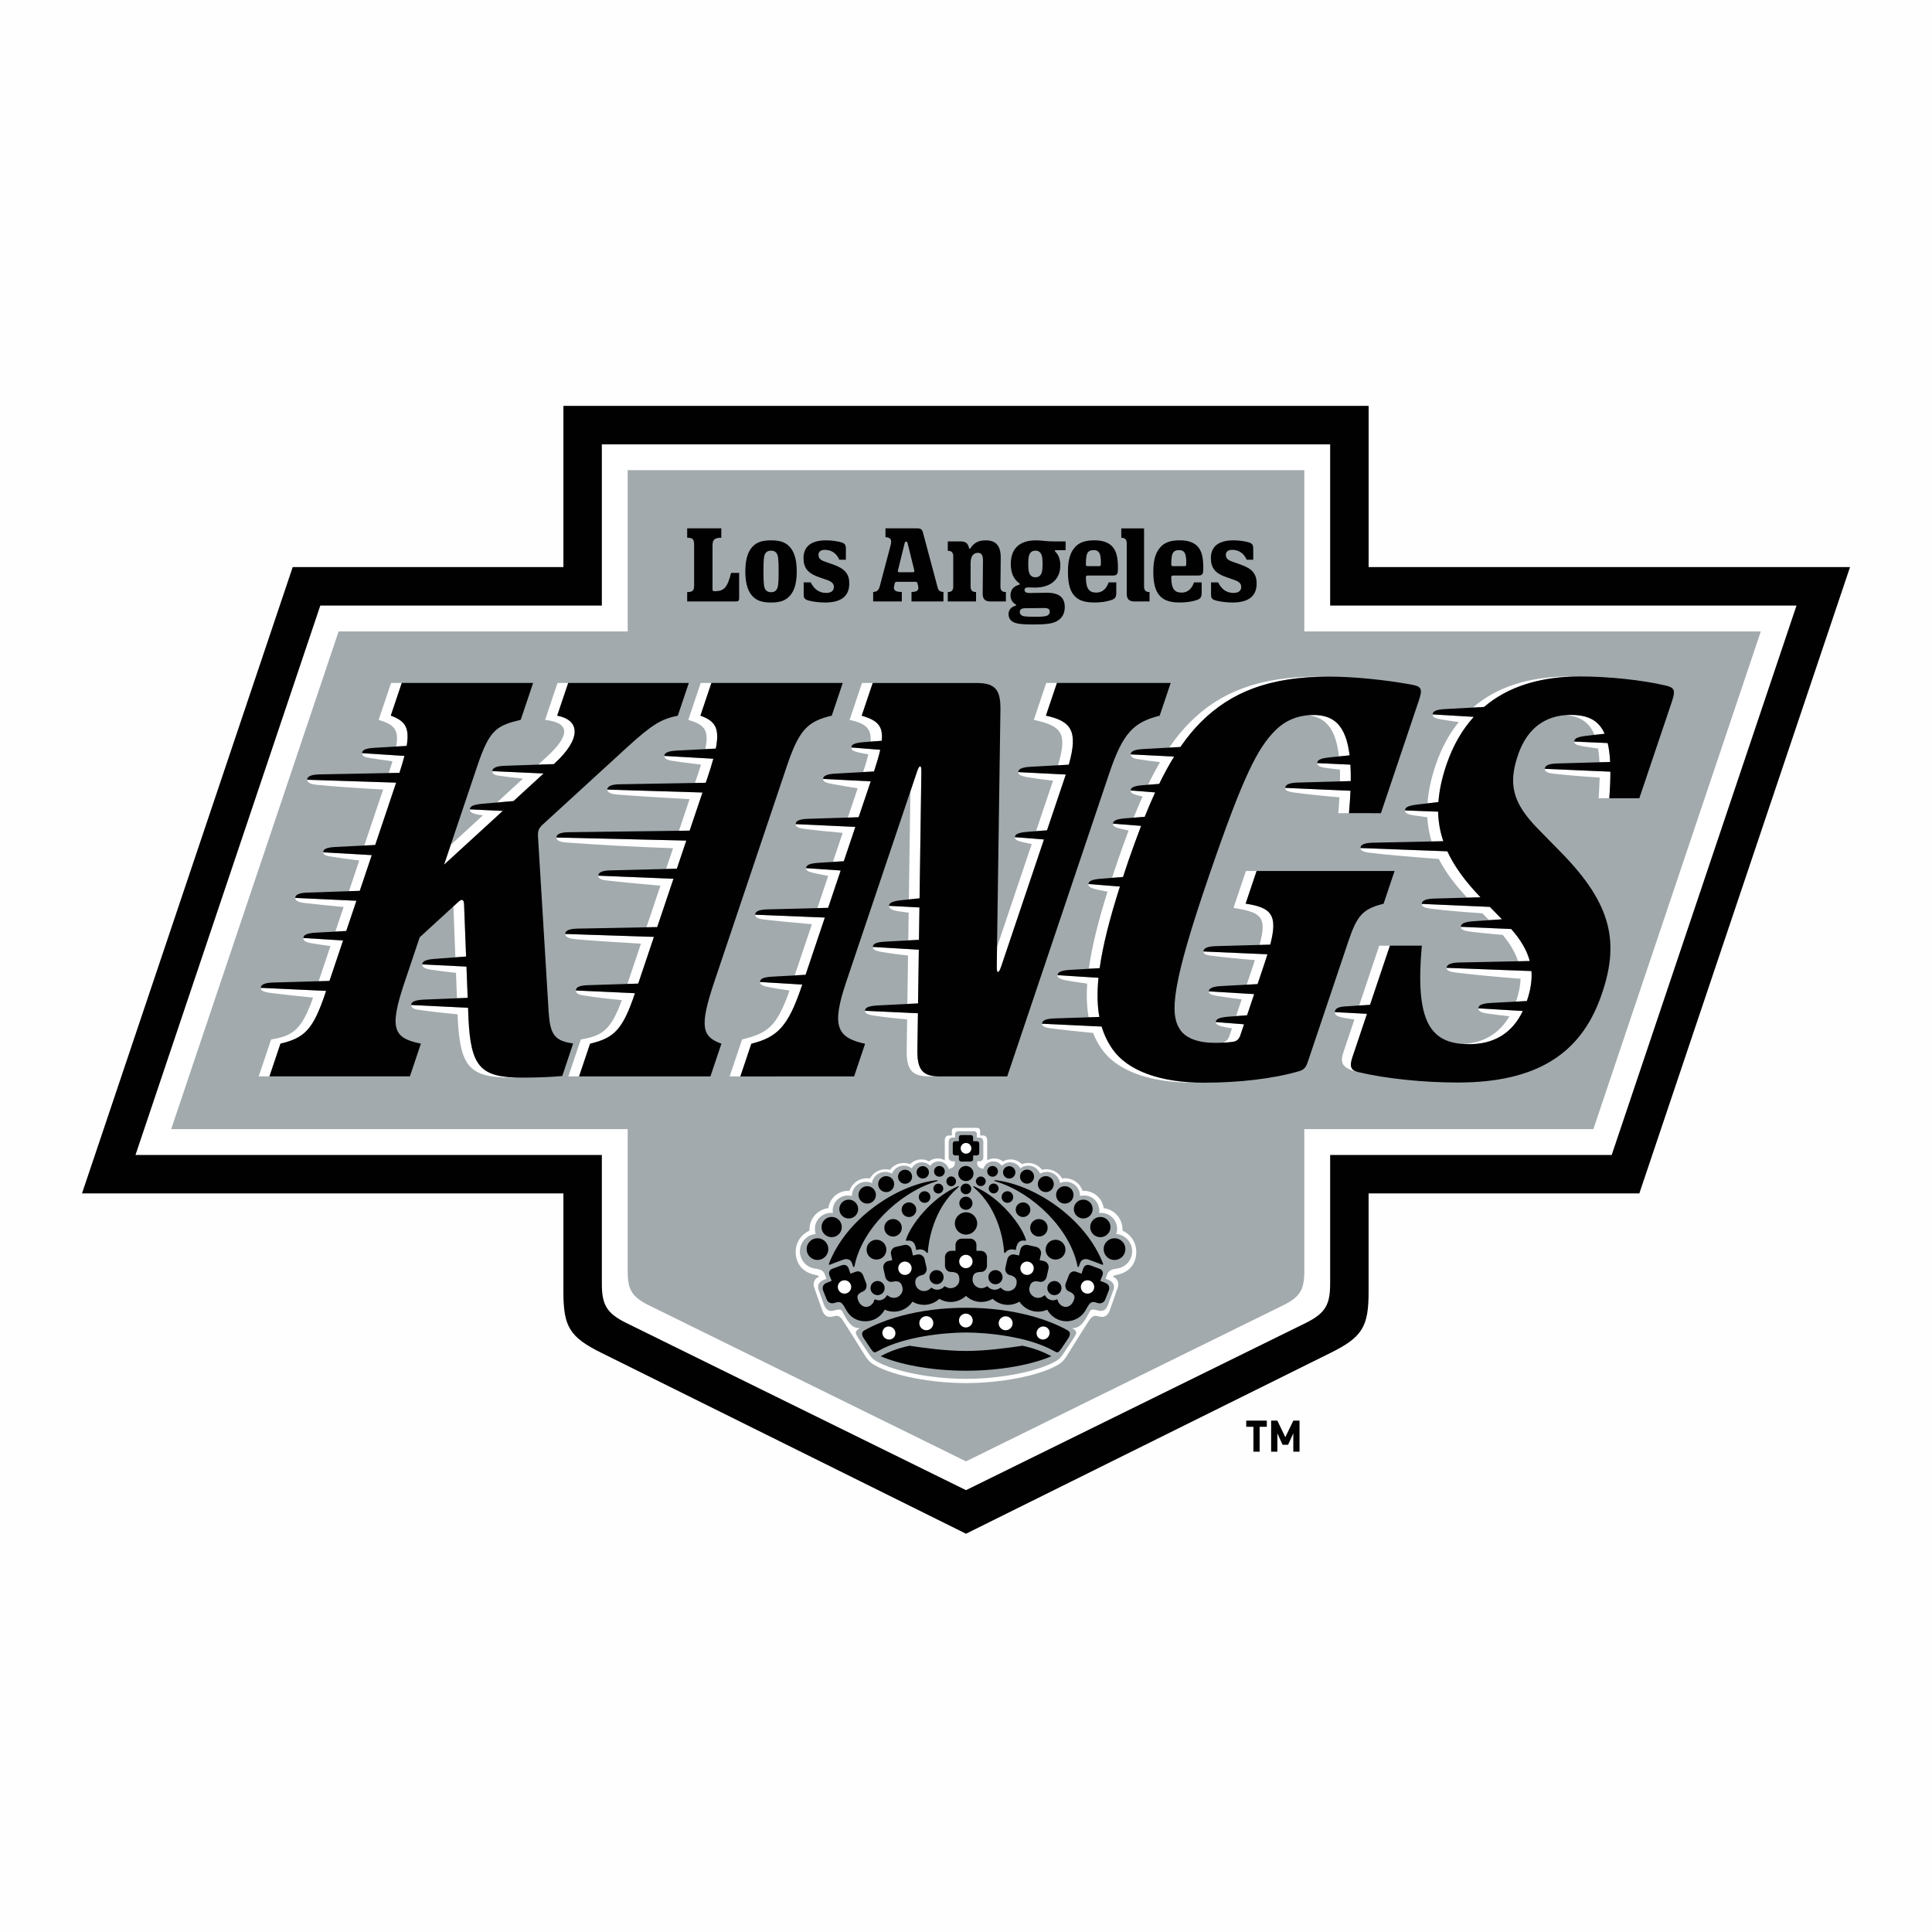<?xml version="1.0" encoding="UTF-8"?>
<!DOCTYPE svg PUBLIC "-//W3C//DTD SVG 1.1//EN" "http://www.w3.org/Graphics/SVG/1.1/DTD/svg11.dtd">
<!-- Creator: CorelDRAW -->
<svg xmlns="http://www.w3.org/2000/svg" xml:space="preserve" width="600px" height="600px" version="1.1" style="shape-rendering:geometricPrecision; text-rendering:geometricPrecision; image-rendering:optimizeQuality; fill-rule:evenodd; clip-rule:evenodd"
viewBox="0 0 600 600"
 xmlns:xlink="http://www.w3.org/1999/xlink"
 xmlns:xodm="http://www.corel.com/coreldraw/odm/2003">
 <defs>
  <style type="text/css">
   <![CDATA[
    .fil0 {fill:#FEFEFE}
    .fil4 {fill:#A2AAAD}
    .fil1 {fill:#010101;fill-rule:nonzero}
    .fil3 {fill:#A2AAAD;fill-rule:nonzero}
    .fil2 {fill:white;fill-rule:nonzero}
   ]]>
  </style>
 </defs>
 <g id="Layer_x0020_1">
  <g id="_2680464284336">
   <rect class="fil0" width="600" height="600"/>
   <g>
    <path class="fil1" d="M425.03 370.62l0 30.57c0,10.77 -1.9,14.04 -11.72,18.91l-113.31 56.21 -113.31 -56.21c-9.82,-4.87 -11.72,-8.14 -11.72,-18.91l0 -30.57 -149.5 0 65.43 -194.5 84.07 0 0 -50.07 250.07 0 0 50.07 149.5 0 -65.43 194.5 -84.08 0 0 0z"/>
    <path class="fil2" d="M300 462.78l105.47 -51.9c6.25,-3.08 7.62,-5.81 7.62,-12.25l0 -39.95 87.44 0 57.39 -170.61 -144.83 0 0 -50.07 -226.18 0 0 50.07 -87.44 0 -57.39 170.61 144.83 0 0 39.95c0,6.44 1.37,9.18 7.63,12.25l105.46 51.9z"/>
    <path class="fil3" d="M300 453.84l98.54 -48.49c5.25,-2.59 6.52,-4.89 6.52,-10.5l0 -44.2 89.78 0 51.99 -154.55 -141.77 0 0 -50.08 -210.12 0 0 50.08 -89.78 0 -51.99 154.55 141.77 0 0 44.2c0,5.61 1.26,7.9 6.52,10.5l98.54 48.49z"/>
    <path class="fil2" d="M303.32 350.26c0.8,0 1.07,0.45 1.07,1.01l0 1.35 0.8 0c1.03,0 1.39,0.7 1.39,1.6l0 6.15c2.07,-1.22 4.15,-0.32 4.9,0.34 1.82,-1.14 4.46,-0.71 5.88,0.84 1.99,-0.82 4.69,-0.33 6.24,1.75 2.08,-0.58 4.81,0.23 6.24,2.69 3.01,-0.48 5.57,1.44 6.36,3.84 3.46,-0.21 6.18,2.41 6.55,5.37 3.34,0.4 5.85,3.24 5.85,6.6 0,0.12 -0.01,0.24 -0.01,0.36 2.65,1.25 4.29,3.69 4.29,6.64 0,3.3 -1.83,6.11 -5.58,7.01 -0.84,0.2 -1.38,0.23 -1.71,0.69 1.28,0.38 2.01,1.84 1.63,3.08 -0.17,0.58 -2.53,7.23 -2.53,7.23 -0.57,1.67 -1.64,2.51 -3.35,2.04 -1.62,-0.45 -2.17,-0.23 -3.31,1.53 -0.88,1.35 -1.53,2.44 -2.22,3.49 -2.01,3.12 -3.81,6.17 -4.82,7.72 -1.05,1.44 -1.82,1.93 -2.86,2.51 -5.67,3.16 -17.29,5.43 -28.13,5.43 -10.85,0 -22.47,-2.27 -28.13,-5.43 -1.04,-0.58 -1.82,-1.07 -2.86,-2.51 -1.02,-1.55 -2.81,-4.6 -4.83,-7.72 -0.68,-1.05 -1.34,-2.14 -2.22,-3.49 -1.14,-1.76 -1.69,-1.98 -3.31,-1.53 -1.7,0.47 -2.78,-0.37 -3.34,-2.04 0,0 -2.36,-6.65 -2.54,-7.23 -0.37,-1.25 0.35,-2.7 1.63,-3.08 -0.33,-0.46 -0.87,-0.49 -1.71,-0.69 -3.74,-0.9 -5.58,-3.71 -5.58,-7.01 0,-2.95 1.64,-5.39 4.29,-6.64 0,-0.12 0,-0.24 0,-0.36 0,-3.36 2.5,-6.19 5.84,-6.6 0.37,-2.96 3.09,-5.58 6.56,-5.37 0.78,-2.4 3.33,-4.32 6.35,-3.84 1.43,-2.46 4.16,-3.27 6.24,-2.69 1.54,-2.08 4.24,-2.57 6.25,-1.75 1.41,-1.55 4.05,-1.98 5.87,-0.84 0.75,-0.66 2.83,-1.56 4.9,-0.34l0 -6.15c0,-0.9 0.36,-1.6 1.39,-1.6l0.8 0 0 -1.35c0,-0.55 0.26,-1.01 1.07,-1.01l6.65 0 0 0z"/>
    <g>
     <path class="fil4" d="M346.68 383.23c0.16,-0.51 0.25,-1.04 0.25,-1.57 0,-2.75 -2.24,-4.99 -4.99,-4.99 0,0 0,0 0,0 -0.2,0 -0.4,0.01 -0.59,0.03 0.04,-0.23 0.05,-0.48 0.05,-0.72 0,-2.6 -2.11,-4.71 -4.71,-4.71 0,0 0,0 -0.01,0 -0.42,0 -0.85,0.06 -1.26,0.17l0 -0.07c0,0 0,0 0,-0.01 0,-2.4 -1.95,-4.34 -4.35,-4.34 0,0 0,0 -0.01,0 0,0 0,0 0,0 -0.63,0 -1.25,0.13 -1.82,0.39 -0.33,-1.97 -2.05,-3.48 -4.12,-3.48 -0.77,0 -1.48,0.2 -2.1,0.56 -0.61,-1.51 -2.08,-2.5 -3.7,-2.5 -0.89,0 -1.76,0.3 -2.46,0.85 -0.62,-1.16 -1.84,-1.88 -3.16,-1.88 0,0 0,0 0,0 0,0 0,0 0,0 -0.98,0 -1.91,0.39 -2.58,1.09 -0.6,-0.85 -1.59,-1.37 -2.64,-1.37 0,0 0,0 0,0 -1.44,0 -2.7,0.95 -3.1,2.33 -1.49,-0.3 -1.93,-0.93 -1.93,-1.93 0,-0.4 0.07,-0.44 0.45,-0.44l0.3 0c0.74,0 1.18,-0.56 1.18,-1.07l0 -4.81c0,-0.83 -0.33,-1.48 -1.27,-1.48l-0.73 0 0 -1.03c0,-0.51 -0.25,-0.93 -0.99,-0.93l-4.77 0c-0.74,0 -0.99,0.42 -0.99,0.93l0 1.03 -0.73 0c-0.95,0 -1.28,0.66 -1.28,1.48l0 4.81c0,0.51 0.45,1.07 1.19,1.07l0.29 0c0.39,0 0.46,0.04 0.46,0.44 0,1 -0.44,1.62 -1.93,1.93 -0.39,-1.34 -1.63,-2.33 -3.1,-2.33 -1.09,0 -2.06,0.54 -2.64,1.37 -0.68,-0.7 -1.61,-1.09 -2.58,-1.09 0,0 0,0 0,0 -1.37,0 -2.55,0.76 -3.16,1.88 -0.7,-0.55 -1.56,-0.85 -2.45,-0.85 0,0 -0.01,0 -0.01,0 -1.62,0 -3.09,0.99 -3.69,2.5 -0.64,-0.37 -1.36,-0.56 -2.1,-0.56 0,0 0,0 0,0 0,0 -0.01,0 -0.01,0 -2.04,0 -3.78,1.47 -4.12,3.48 -0.57,-0.26 -1.19,-0.39 -1.81,-0.39 -0.01,0 -0.01,0 -0.01,0 -2.41,0 -4.36,1.94 -4.36,4.35l0 0.07c-0.41,-0.11 -0.84,-0.17 -1.28,-0.17 -2.6,0 -4.71,2.11 -4.71,4.71 0,0.24 0.02,0.48 0.06,0.72 -0.2,-0.02 -0.39,-0.03 -0.59,-0.03 -2.76,0 -4.99,2.23 -4.99,4.99 0,0.55 0.08,1.08 0.25,1.57 -2.75,0.25 -4.91,2.56 -4.91,5.37 0,2.61 1.87,4.85 4.44,5.32 1.42,0.25 2.73,0.36 3.27,1.77 0.14,0.39 0.33,0.85 0.54,1.43l-1.02 0.43c-1.46,0.61 -1.88,1.85 -1.42,3.03l1.51 4.2c0.57,1.7 1.45,2.72 3.19,2.24 1.64,-0.45 2.21,-0.6 2.78,0.46 1.67,3.31 2.95,5.02 5.31,4.99 -1.64,1.07 -1.58,1.38 -0.18,3.51l2.82 4.22c0.96,1.47 1.4,1.87 2.42,2.5 5.49,3.18 16.93,5.51 27.93,5.51 11,0 22.44,-2.33 27.93,-5.51 1.02,-0.62 1.47,-1.03 2.43,-2.5l2.81 -4.22c1.41,-2.12 1.46,-2.44 -0.18,-3.51 2.36,0.03 3.65,-1.68 5.32,-4.99 0.56,-1.06 1.13,-0.91 2.78,-0.46 1.73,0.48 2.61,-0.54 3.18,-2.24l1.51 -4.2c0.46,-1.18 0.05,-2.42 -1.41,-3.03l-1.02 -0.43c0.21,-0.58 0.39,-1.04 0.53,-1.43 0.54,-1.41 1.85,-1.52 3.27,-1.77 2.57,-0.47 4.44,-2.7 4.44,-5.31 0,0 0,-0.01 0,-0.01 0,-2.81 -2.16,-5.12 -4.91,-5.37l-0.01 0zm0 0l0 0 0 0z"/>
    </g>
    <g>
     <path class="fil1" d="M297.79 358.83l0 1.16c0,0.41 0.34,0.74 0.74,0.74l2.94 0c0.42,0 0.74,-0.33 0.74,-0.74l0 -1.16 1.17 0c0.41,0 0.74,-0.33 0.74,-0.74l0 -2.94c0,-0.41 -0.34,-0.74 -0.74,-0.74l-1.17 0 0 -1.16c0,-0.41 -0.22,-0.74 -0.74,-0.74l-2.94 0c-0.54,0 -0.74,0.33 -0.74,0.74l0 1.16 -1.16 0c-0.41,0 -0.74,0.33 -0.74,0.74l0 2.94c0,0.41 0.33,0.74 0.74,0.74l1.16 0zm-24.92 60.64c7.9,-4.41 20.55,-5.64 27.13,-5.65 6.59,0.01 19.23,1.23 27.14,5.65 1.38,0.77 1.44,0.76 2.43,-0.59l2.22 -3.31c0.71,-1.11 0.63,-1.91 -0.22,-2.41 -2.96,-1.72 -7.28,-3.41 -11.58,-4.55 -6.21,-1.64 -12.91,-2.47 -19.98,-2.47 -7.07,0 -13.78,0.83 -19.99,2.47 -4.3,1.14 -8.62,2.83 -11.58,4.55 -0.85,0.5 -0.92,1.3 -0.22,2.41l2.22 3.31c0.99,1.35 1.05,1.36 2.43,0.59l0 0zm0 0l0 0 0 0z"/>
    </g>
    <g>
     <path class="fil1" d="M298.7 384.67c0,0 0,0 0,0 -1.08,0 -1.96,0.87 -1.96,1.96 0,0 0,0 0,0l0 1.82 -1.31 0c0,0 0,0 0,0 -1.08,0 -1.96,0.87 -1.96,1.96 0,0 0,0 0,0l0 2.64c0,1.02 0.77,1.95 1.76,1.95 2.52,0 2.71,1.2 2.71,2.53 0,1.33 -1.26,2.53 -2.71,2.53 0,0 0,0 -0.01,0 -0.6,0 -1.19,-0.2 -1.68,-0.56 -0.12,-0.08 -0.21,-0.06 -0.31,0.05 -0.53,0.62 -1.32,0.98 -2.14,0.98 0,0 -0.01,0 -0.01,0 -0.65,0 -1.25,-0.21 -1.72,-0.58 -0.09,-0.07 -0.2,-0.06 -0.29,0.05 -0.4,0.45 -0.93,0.76 -1.52,0.89 -1.4,0.32 -2.9,-0.59 -3.19,-1.87 -0.3,-1.3 -0.13,-2.56 2.09,-3.06 0.97,-0.22 1.51,-1.3 1.29,-2.29l-0.58 -2.57c-0.24,-1.06 -1.28,-1.73 -2.34,-1.49l-1.3 0.3 -0.4 -1.78c-0.2,-0.89 -1,-1.53 -1.91,-1.53 -0.15,0 -0.29,0.02 -0.43,0.05l-2.58 0.58c-0.89,0.2 -1.53,0.99 -1.53,1.91 0,0.15 0.01,0.29 0.05,0.43l0.39 1.77 -1.27 0.29c-0.9,0.2 -1.53,1 -1.53,1.92 0,0.14 0.01,0.28 0.05,0.42l0.58 2.58c0.22,0.99 1.18,1.73 2.15,1.52 2.44,-0.56 2.91,0.57 3.2,1.87 0.28,1.26 -0.69,2.74 -2.09,3.06 -0.2,0.04 -0.4,0.06 -0.61,0.06 -0.69,0 -1.36,-0.26 -1.86,-0.72 -0.13,-0.11 -0.27,-0.1 -0.34,0.03 -0.34,0.63 -0.91,1.14 -1.65,1.34 -0.24,0.07 -0.49,0.11 -0.74,0.11 -0.38,0 -0.76,-0.09 -1.11,-0.24 -0.19,-0.09 -0.33,-0.02 -0.37,0.17 -0.21,0.91 -0.9,1.64 -1.75,1.98 -1.22,0.48 -2.51,-0.29 -3.06,-1.47 -0.63,-1.37 -0.84,-2.3 1.4,-3.25 0.86,-0.37 1.21,-1.48 0.91,-2.43l-0.95 -2.45c-0.33,-1.02 -1.34,-1.55 -2.26,-1.19l-1.69 0.62 -0.49 -1.44c-0.36,-1.17 -1.2,-1.59 -2.48,-1.08l-2.73 1.02c-0.79,0.31 -1.19,1.11 -0.79,2.09 0.29,0.7 0.51,1.23 0.66,1.61l-1.62 0.67c-1.02,0.4 -1.42,1.37 -1.03,2.37l1.1 2.76c0.39,1.02 1.4,1.42 2.54,1.05 1.77,-0.59 2.19,-0.18 3.4,2 1.28,2.47 3.42,3.73 6.07,3.73 2.65,0 4.86,-1.46 6.01,-3.61 0.89,0.41 1.86,0.62 2.85,0.62 0.51,0 1.02,-0.06 1.52,-0.17 1.74,-0.39 3.27,-1.45 4.26,-2.94 1.07,0.66 2.32,1 3.58,1 0.51,0 1.02,-0.05 1.52,-0.17 1.2,-0.27 2.32,-0.85 3.22,-1.7 1.06,0.63 2.28,0.97 3.51,0.97 0,0 0.01,0 0.01,0 1.85,0 3.53,-0.73 4.77,-1.9 1.28,1.22 2.98,1.9 4.75,1.9 0,0 0.01,0 0.01,0 1.29,0 2.49,-0.36 3.52,-0.97 0.9,0.85 2.02,1.44 3.22,1.7 1.82,0.41 3.63,0.06 5.1,-0.83 0.99,1.5 2.52,2.55 4.26,2.94 1.53,0.34 3.05,0.15 4.37,-0.45 1.15,2.15 3.42,3.61 6.01,3.61 2.59,0 4.94,-1.52 6.07,-3.73 1.2,-2.18 1.63,-2.64 3.39,-2 1.11,0.4 2.16,-0.03 2.55,-1.05l1.09 -2.76c0.4,-1.01 -0.01,-1.97 -1.02,-2.37l-1.63 -0.66c0.16,-0.39 0.38,-0.91 0.66,-1.62 0.4,-0.98 0,-1.78 -0.79,-2.09l-2.73 -1.02c-1.27,-0.51 -2.12,-0.09 -2.47,1.08l-0.49 1.44 -1.7 -0.62c-0.91,-0.36 -1.92,0.17 -2.25,1.19l-0.95 2.45c-0.31,0.95 0.04,2.06 0.9,2.43 2.25,0.95 2.03,1.88 1.41,3.25 -0.55,1.18 -1.85,1.95 -3.07,1.47 -0.85,-0.34 -1.53,-1.07 -1.75,-1.98 -0.04,-0.19 -0.17,-0.26 -0.36,-0.17 -0.56,0.25 -1.21,0.31 -1.85,0.13 -0.74,-0.2 -1.31,-0.71 -1.65,-1.34 -0.07,-0.13 -0.22,-0.14 -0.34,-0.03 -0.51,0.46 -1.17,0.72 -1.87,0.72 -0.2,0 -0.4,-0.02 -0.6,-0.06 -1.41,-0.32 -2.37,-1.8 -2.09,-3.06 0.29,-1.3 0.75,-2.43 3.2,-1.87 0.97,0.21 1.92,-0.53 2.15,-1.52l0.58 -2.58c0.03,-0.14 0.05,-0.28 0.05,-0.43 0,-0.91 -0.64,-1.71 -1.53,-1.91l-1.28 -0.29 0.4 -1.77c0.03,-0.14 0.05,-0.28 0.05,-0.43 0,-0.92 -0.64,-1.71 -1.53,-1.91l-2.58 -0.58c-0.14,-0.03 -0.29,-0.05 -0.43,-0.05 -0.92,0 -1.71,0.64 -1.91,1.53l-0.4 1.78 -1.3 -0.29c-0.14,-0.04 -0.29,-0.05 -0.43,-0.05 -0.92,0 -1.71,0.63 -1.91,1.53l-0.58 2.57c-0.23,0.99 0.32,2.07 1.29,2.29 2.23,0.5 2.39,1.77 2.09,3.06 -0.29,1.29 -1.79,2.19 -3.19,1.87 -0.59,-0.13 -1.12,-0.44 -1.52,-0.89 -0.09,-0.1 -0.2,-0.12 -0.28,-0.05 -0.5,0.38 -1.1,0.58 -1.73,0.58 0,0 0,0 0,0 0,0 -0.01,0 -0.01,0 -0.82,0 -1.61,-0.36 -2.15,-0.98 -0.08,-0.11 -0.18,-0.13 -0.3,-0.05 -0.49,0.36 -1.09,0.56 -1.69,0.56 -1.44,0 -2.71,-1.24 -2.71,-2.53 0,-1.3 0.2,-2.53 2.71,-2.53 0.99,0 1.76,-0.93 1.76,-1.95l0 -2.64c0,0 0,0 0,0 0,-1.08 -0.87,-1.96 -1.96,-1.96 0,0 0,0 0,0l-1.31 0 0 -1.82c0,0 0,0 0,-0.01 0,-1.08 -0.88,-1.95 -1.96,-1.95 0,0 0,0 0,0l-2.6 0 0.01 0zm1.3 41.02c11.24,0 20.91,-2.07 26.51,-4.5 -2.59,-1.41 -5.19,-2.43 -8.96,-3.26 -4.68,0.7 -11.43,1.62 -17.55,1.62 -6.13,0 -12.88,-0.92 -17.55,-1.62 -3.77,0.83 -6.37,1.85 -8.96,3.26 5.6,2.43 15.27,4.5 26.5,4.5l0.01 0zm14.66 -53.95c0,-1 -0.82,-1.8 -1.81,-1.79 -0.99,0 -1.79,0.8 -1.79,1.79 0,0.01 0,0.02 0,0.02 0,1 0.81,1.8 1.81,1.79 0.99,0 1.8,-0.82 1.79,-1.81l0 0zm-8.53 -4.87c-0.03,-0.83 -0.71,-1.49 -1.53,-1.49 -0.83,0 -1.51,0.66 -1.53,1.49 0.02,0.83 0.7,1.49 1.53,1.49 0.82,0 1.5,-0.66 1.53,-1.49l0 0zm3.99 2.26c0,-0.01 0,-0.03 0,-0.04 0,-0.85 -0.68,-1.53 -1.53,-1.53 -0.84,0 -1.53,0.68 -1.53,1.53 0,0.01 0,0.03 0,0.04 0.03,0.83 0.7,1.49 1.53,1.49 0.83,0 1.51,-0.66 1.53,-1.49l0 0zm9.87 6.56c0,-1.26 -1.02,-2.28 -2.27,-2.28 -1.26,0 -2.28,1.02 -2.28,2.27 0,1.26 1.02,2.28 2.28,2.28 0,0 0,0 0,0 1.25,0 2.27,-1.02 2.27,-2.27 0,0 0,0 0,-0.01l0 0.01zm5.37 5.61c0,-1.5 -1.21,-2.71 -2.72,-2.71 -1.5,0 -2.71,1.21 -2.71,2.71 0,1.5 1.21,2.72 2.71,2.72 1.5,0 2.72,-1.21 2.72,-2.72l0 0z"/>
    </g>
    <g>
     <path class="fil1" d="M330.89 388.09c0,-1.7 -1.38,-3.08 -3.08,-3.08 -1.7,0 -3.08,1.38 -3.08,3.08 0,1.71 1.38,3.08 3.08,3.08 1.7,0 3.08,-1.37 3.08,-3.08zm-9.75 -22.71c-0.01,-1.19 -0.99,-2.15 -2.18,-2.15 -1.21,0 -2.19,0.98 -2.19,2.19 0,0.03 0,0.06 0,0.09 0.05,1.17 1.01,2.09 2.19,2.09 1.21,0 2.18,-0.98 2.18,-2.18 0,-0.02 0,-0.03 0,-0.04l0 0zm6.12 2.28c-0.04,-1.34 -1.14,-2.41 -2.48,-2.41 -0.02,0 -0.04,0 -0.07,0.01 -1.34,0.03 -2.4,1.13 -2.4,2.48 0,1.36 1.11,2.47 2.47,2.47 0.03,0 0.05,0 0.08,0 1.34,-0.03 2.4,-1.13 2.4,-2.47 0,-0.03 0,-0.05 0,-0.07l0 -0.01zm6.13 3.34c-0.05,-1.46 -1.24,-2.62 -2.71,-2.62 -1.49,0 -2.7,1.21 -2.7,2.7 0,1.5 1.21,2.71 2.7,2.71 0.03,0 0.06,0 0.08,0 1.46,-0.05 2.63,-1.24 2.63,-2.71 0,-0.02 0,-0.05 0,-0.08zm-23.47 -7.23c-0.01,-0.92 -0.75,-1.66 -1.67,-1.66 0,0 0,0 0,0 -0.93,0 -1.67,0.75 -1.66,1.67 0,0.92 0.75,1.67 1.67,1.66 0.92,0 1.66,-0.75 1.66,-1.67l0 0zm5.42 0.3c-0.01,-1.05 -0.87,-1.9 -1.92,-1.9 -0.01,0 -0.01,0 -0.01,0 -1.06,0 -1.91,0.87 -1.91,1.92 0.02,1.06 0.88,1.91 1.93,1.91 0,0 0,0 0.01,0 1.05,0 1.91,-0.87 1.9,-1.93l0 0zm24 11.4c-0.01,-1.62 -1.32,-2.92 -2.94,-2.91 -1.61,0.01 -2.91,1.32 -2.91,2.93 0,0 0,0.01 0,0.01 0.01,1.61 1.32,2.91 2.93,2.91 0,0 0.01,0 0.02,0 1.6,-0.01 2.9,-1.31 2.9,-2.92 0,-0.01 0,-0.01 0,-0.02l0 0zm5.53 5.59c-0.02,-1.73 -1.42,-3.13 -3.15,-3.13 -1.74,0 -3.15,1.41 -3.15,3.15 0,0 0,0.01 0,0.02 0.01,1.73 1.41,3.12 3.14,3.12 0.01,0 0.02,0 0.02,0 1.74,0 3.14,-1.41 3.14,-3.14 0,-0.01 0,-0.02 0,-0.02l0 0zm4.63 6.84c-0.01,-1.85 -1.52,-3.35 -3.37,-3.35 -0.01,0 -0.02,0 -0.03,0 -1.86,0.01 -3.37,1.53 -3.35,3.39 0.01,1.87 1.53,3.37 3.39,3.36 1.87,-0.01 3.37,-1.53 3.36,-3.4l0 0zm-34.03 0.32c0.28,-2.26 1.14,-3.22 2.93,-2.9 0.16,0.03 0.28,-0.14 0.23,-0.3 -1.3,-4.37 -7.67,-12.75 -15.51,-16.32 -0.5,-0.23 -0.8,-0.4 -0.88,-0.3 -0.09,0.1 0.14,0.34 0.53,0.68 7.4,6.5 8.91,16.63 9.07,19.82 0.02,0.21 0.29,0.29 0.42,0.1 0,0 0.85,-1.56 3.21,-0.78l0 0zm0 0l0 0 0 0z"/>
    </g>
    <g>
     <path class="fil1" d="M309.73 367.06c11.31,3.61 22.74,14.84 24.91,26.23 0.04,0.19 0.33,0.24 0.4,0.05 0.23,-0.64 0.33,-1.05 0.6,-1.52 0.41,-0.72 1.42,-0.98 2.32,-0.67 1.35,0.45 3.31,1.21 4.31,1.62 0.19,0.08 0.4,-0.06 0.32,-0.27 -5.38,-13.99 -20.74,-24.21 -32.79,-25.9 -0.63,-0.09 -0.99,-0.1 -1.01,0.02 -0.02,0.14 0.18,0.21 0.94,0.44l0 0zm-25.2 21.16c2.35,-0.77 3.21,0.79 3.21,0.79 0.13,0.18 0.41,0.11 0.41,-0.11 0.17,-3.19 1.68,-13.32 9.08,-19.82 0.38,-0.34 0.62,-0.57 0.53,-0.67 -0.08,-0.1 -0.38,0.06 -0.89,0.29 -7.84,3.58 -14.21,11.95 -15.51,16.33 -0.04,0.15 0.08,0.33 0.24,0.3 1.79,-0.33 2.65,0.63 2.93,2.9l0 -0.01zm5.73 -21.16c0.77,-0.23 0.97,-0.3 0.95,-0.44 -0.02,-0.12 -0.38,-0.12 -1.02,-0.02 -12.04,1.69 -27.41,11.92 -32.78,25.9 -0.08,0.2 0.12,0.34 0.32,0.27 1,-0.41 2.96,-1.17 4.31,-1.62 0.9,-0.31 1.91,-0.05 2.32,0.67 0.27,0.47 0.36,0.88 0.6,1.52 0.07,0.19 0.36,0.15 0.4,-0.05 2.16,-11.39 13.6,-22.62 24.9,-26.23l0 0zm13.21 12.89c0,-1.91 -1.55,-3.47 -3.47,-3.47 -1.92,0 -3.47,1.55 -3.47,3.47 0,1.92 1.55,3.47 3.47,3.47 1.92,0 3.47,-1.55 3.47,-3.47zm-1.84 -10.73c0,-0.91 -0.75,-1.65 -1.66,-1.65 -0.92,0 -1.66,0.74 -1.66,1.65 0,0.92 0.74,1.66 1.66,1.66 0,0 0,0 0,0 0.91,0 1.66,-0.74 1.66,-1.65 0,0 0,-0.01 0,-0.01l0 0zm0.38 4.46c0,-1.13 -0.91,-2.04 -2.04,-2.04 -1.13,0 -2.04,0.91 -2.04,2.04 0,1.13 0.91,2.04 2.04,2.04 1.13,0 2.04,-0.91 2.04,-2.04l0 0zm0.32 -9.23c0,-1.3 -1.05,-2.36 -2.36,-2.36 -1.31,0 -2.36,1.05 -2.36,2.36 0,1.3 1.06,2.35 2.36,2.35 1.3,0 2.36,-1.05 2.36,-2.35zm9.02 32.19c0,-1.22 -0.98,-2.2 -2.2,-2.2 -1.22,0 -2.2,0.98 -2.2,2.2 0,1.21 0.98,2.2 2.2,2.2 1.22,0 2.2,-0.99 2.2,-2.2zm18.3 3.39c0,-1.22 -0.98,-2.2 -2.19,-2.2 -1.22,0 -2.2,0.98 -2.2,2.2 0,1.21 0.98,2.19 2.2,2.19 1.21,0 2.19,-0.98 2.19,-2.19zm-41 -3.39c0,1.21 0.99,2.2 2.2,2.2 1.22,0 2.2,-0.99 2.2,-2.2 0,-1.22 -0.98,-2.2 -2.2,-2.2 -1.21,0 -2.2,0.98 -2.2,2.2zm-18.31 3.39c0,1.21 0.99,2.19 2.2,2.19 1.22,0 2.2,-0.98 2.2,-2.19 0,-1.22 -0.98,-2.2 -2.2,-2.2 -1.21,0 -2.2,0.98 -2.2,2.2zm10.64 -32.4c0.03,0 0.06,0 0.09,0 1.21,0 2.19,-0.98 2.19,-2.18 0,-1.2 -0.96,-2.17 -2.15,-2.19 -0.01,0 -0.02,0 -0.04,0 -1.2,0 -2.18,0.98 -2.18,2.19 0,1.17 0.92,2.13 2.09,2.18l0 0zm-5.84 2.58c0.03,0 0.05,0.01 0.08,0.01 1.34,0 2.43,-1.07 2.47,-2.41 0,-0.03 0,-0.06 0,-0.08 0,-1.34 -1.07,-2.44 -2.41,-2.47 -0.02,0 -0.04,0 -0.07,0 -1.34,0 -2.44,1.07 -2.48,2.41 0,0.02 0,0.04 0,0.07 0,1.34 1.07,2.44 2.41,2.47l0 0zm0 0l0 0 0 0z"/>
    </g>
    <g>
     <path class="fil1" d="M269.24 373.79c0.03,0 0.05,0 0.08,0 1.49,0 2.7,-1.21 2.7,-2.71 0,-1.46 -1.16,-2.65 -2.62,-2.7 -0.03,0 -0.05,0 -0.08,0 -1.46,0 -2.66,1.16 -2.7,2.62 -0.01,0.03 -0.01,0.06 -0.01,0.08 0,1.46 1.17,2.66 2.63,2.71l0 0zm22.49 -8.35c0.01,0 0.01,0 0.01,0 0.92,0 1.67,-0.74 1.67,-1.66 0,0 0,0 0,-0.01 0,-0.92 -0.74,-1.66 -1.66,-1.66 0,0 -0.01,0 -0.01,0 -0.92,0 -1.66,0.74 -1.66,1.66 0,0 0,0 0,0.01 0,0.92 0.74,1.66 1.66,1.66l-0.01 0zm-5.17 0.56c0.01,0 0.01,0 0.02,0 1.05,0 1.91,-0.85 1.91,-1.91 0,0 0,-0.01 0,-0.01 0,-1.05 -0.85,-1.91 -1.9,-1.92 -1.06,0 -1.93,0.85 -1.93,1.91 0,0 0,0.01 0,0.01 0,1.05 0.85,1.91 1.9,1.91l0 0.01zm-22.99 12.41c1.62,0.01 2.93,-1.29 2.94,-2.9 0,-0.01 0,-0.02 0,-0.03 0,-1.6 -1.3,-2.91 -2.91,-2.92 0,0 -0.01,0 -0.01,0 -1.61,0 -2.92,1.3 -2.93,2.91 0,0.01 0,0.02 0,0.03 0,1.6 1.3,2.91 2.91,2.91l0 0zm-5.31 5.81c0.01,0 0.02,0 0.02,0 1.73,0 3.14,-1.39 3.15,-3.13 0,0 0,-0.01 0,-0.02 0,-1.73 -1.4,-3.13 -3.13,-3.14 -0.01,0 -0.01,0 -0.02,0 -1.73,0 -3.14,1.4 -3.15,3.13 -0.01,1.74 1.39,3.15 3.13,3.16l0 0zm-4.4 7.08c0,0 0.01,0 0.02,0 1.86,0 3.37,-1.52 3.37,-3.38 0,-1.85 -1.5,-3.36 -3.35,-3.37 -1.86,-0.02 -3.38,1.49 -3.39,3.35 0,0.01 0,0.02 0,0.03 0,1.85 1.49,3.36 3.35,3.37l0 0zm33.27 -17.75c0,0 0.01,0 0.01,0 0.99,0 1.8,-0.8 1.8,-1.79 0,0 0,-0.01 0,-0.01 0,-0.99 -0.8,-1.8 -1.79,-1.8 -0.01,0 -0.01,0 -0.01,0 -0.99,0 -1.8,0.8 -1.8,1.79 0,0 0,0.01 0,0.01 0,0.99 0.8,1.8 1.79,1.8l0 0zm8.27 -5.15c0.83,-0.02 1.5,-0.7 1.5,-1.53 0,-0.84 -0.67,-1.52 -1.5,-1.53 -0.83,0.02 -1.49,0.7 -1.49,1.53 0,0.83 0.66,1.5 1.49,1.53l0 0zm-3.99 2.26c0,0 0,0 0,0 0.84,0 1.53,-0.69 1.53,-1.53 0,-0.85 -0.69,-1.53 -1.53,-1.53 -0.85,0 -1.53,0.68 -1.53,1.53 0,0 0,0 0,0 0,0.84 0.68,1.53 1.53,1.53l0 0zm-9.13 7.3c1.26,0 2.28,-1.02 2.28,-2.28 0,-1.25 -1.02,-2.27 -2.28,-2.27 -1.25,0 -2.27,1.02 -2.27,2.27 0,1.26 1.02,2.28 2.27,2.28zm-4.93 6.06c1.5,0 2.72,-1.22 2.72,-2.72 0,-1.51 -1.22,-2.72 -2.72,-2.72 -1.5,0 -2.72,1.22 -2.72,2.72 0,1.5 1.22,2.72 2.72,2.72zm-5.16 7.15c1.7,0 3.08,-1.37 3.08,-3.08 0,-1.7 -1.37,-3.08 -3.08,-3.08 -1.7,0 -3.07,1.38 -3.07,3.08 0,1.71 1.37,3.08 3.07,3.08z"/>
    </g>
    <path class="fil2" d="M301.66 356.62c0,0.92 -0.74,1.66 -1.66,1.66 0,0 0,0 0,0 -0.91,0 -1.66,-0.75 -1.66,-1.66 0,-0.92 0.75,-1.66 1.66,-1.66 0.92,0 1.66,0.74 1.66,1.66l0 0zm-1.69 51.33c1.18,0.02 2.11,0.98 2.11,2.15 0,1.18 -0.93,2.13 -2.1,2.16 -1.2,0 -2.16,-0.97 -2.16,-2.16 0,-1.19 0.96,-2.15 2.16,-2.15l-0.01 0zm-14.43 3.29c-0.02,-0.11 -0.03,-0.22 -0.03,-0.33 0,-1.2 0.97,-2.17 2.17,-2.17 1.1,0 2.03,0.83 2.15,1.93 0.01,0.09 0.01,0.19 0.01,0.29 0,1.08 -0.8,1.99 -1.87,2.13 -0.1,0.02 -0.19,0.02 -0.29,0.02 -1.08,0 -2,-0.8 -2.14,-1.87l0 0zm-11.39 3.37c-0.38,-1.06 0.16,-2.21 1.21,-2.56 1.05,-0.34 2.21,0.23 2.6,1.3 0.38,1.06 -0.16,2.21 -1.21,2.56 -1.05,0.34 -2.22,-0.24 -2.6,-1.3l0 0zm36.02 -3.94c0.14,-1.08 1.06,-1.88 2.14,-1.88 1.2,0 2.17,0.97 2.17,2.16 0,0.1 -0.01,0.19 -0.02,0.29 -0.15,1.07 -1.07,1.88 -2.15,1.88 -0.09,0 -0.19,-0.01 -0.28,-0.02 -1.08,-0.15 -1.88,-1.06 -1.88,-2.15 0,-0.09 0.01,-0.19 0.02,-0.28l0 0zm11.87 2.68c0.39,-1.07 1.55,-1.65 2.6,-1.3 1.05,0.35 1.59,1.49 1.2,2.56 -0.38,1.06 -1.54,1.64 -2.59,1.29 -1.05,-0.35 -1.59,-1.49 -1.21,-2.56l0 0.01zm-22.07 -23.66c0,0 0,0 0,0 1.14,0 2.07,0.93 2.07,2.07 0,1.15 -0.93,2.08 -2.07,2.08 -1.15,0 -2.08,-0.93 -2.08,-2.08 0,-1.14 0.93,-2.07 2.08,-2.07l0 0zm18.99 2.1c1.14,0 2.08,0.93 2.08,2.08 0,1.15 -0.94,2.07 -2.08,2.07 -1.15,0 -2.08,-0.93 -2.08,-2.07 0,-1.15 0.93,-2.08 2.08,-2.08zm18.78 5.81c1.14,0 2.08,0.93 2.08,2.08 0,1.15 -0.94,2.07 -2.08,2.07 -1.15,0 -2.08,-0.93 -2.08,-2.07 0,-1.15 0.93,-2.08 2.08,-2.08zm-54.63 -3.74c0,1.15 -0.93,2.08 -2.08,2.08 -1.15,0 -2.07,-0.93 -2.07,-2.08 0,-1.14 0.93,-2.07 2.07,-2.07 1.15,0 2.08,0.93 2.08,2.07l0 0zm-18.77 5.82c0,1.14 -0.93,2.07 -2.08,2.07 -1.15,0 -2.07,-0.93 -2.07,-2.07 0,-1.15 0.92,-2.08 2.07,-2.08 1.14,0 2.08,0.93 2.08,2.08l0 0z"/>
    <g>
     <path class="fil1" d="M239.45 167.81c-2.64,0 -4.04,0.55 -5.12,1.38 -1.89,1.51 -2.86,4.13 -2.86,8.27 0,4.14 0.96,6.77 2.86,8.27 1.08,0.84 2.48,1.39 5.12,1.39 2.65,0 4.05,-0.55 5.12,-1.39 1.9,-1.5 2.87,-4.13 2.87,-8.27 0,-4.14 -0.97,-6.76 -2.87,-8.27 -1.07,-0.84 -2.47,-1.38 -5.12,-1.38zm0 3.2c0.88,0 1.41,0.32 1.74,0.82 0.45,0.7 0.62,1.65 0.62,5.63 0,3.98 -0.16,4.94 -0.62,5.63 -0.33,0.5 -0.87,0.83 -1.74,0.83 -0.87,0 -1.4,-0.33 -1.74,-0.83 -0.45,-0.69 -0.61,-1.65 -0.61,-5.63 0,-3.98 0.16,-4.94 0.61,-5.63 0.34,-0.5 0.87,-0.82 1.74,-0.82zm-9.9 6.9l0 7.9c0,0.7 -0.26,0.98 -0.98,0.98l-15.16 0 0 -2.91c1.8,0 2.16,-0.56 2.16,-2.14l0 -12.34c0,-1.92 -0.34,-2.4 -2.16,-2.4l0 -2.92 10.6 0 0 2.92c-2.31,0 -2.73,0.78 -2.73,2.47l0 13.55c0,0.42 0.14,0.59 0.61,0.59 2.93,0 3.98,-1.03 5.16,-5.69l2.49 0 0.01 -0.01zm61.65 4.57l-4.55 -17.02c-0.27,-1.02 -0.66,-1.38 -1.79,-1.38l-9.87 0 0 2.74c1.65,0.1 2.06,0.79 1.59,2.55l-3.32 12.56c-0.37,1.38 -0.83,1.84 -2.09,1.91l0 2.95 8.9 0 0 -2.95c-2.18,0 -2.7,-0.64 -2.37,-1.96l0.16 -0.68c0.09,-0.35 0.23,-0.51 0.67,-0.51l5.75 0c0.44,0 0.58,0.16 0.66,0.51l0.18 0.72c0.32,1.28 -0.18,1.92 -2.04,1.92l0 2.95 9.91 0 0 -2.95c-1.08,-0.06 -1.55,-0.42 -1.79,-1.36l0 0zm-7.78 -4.77l-4.03 0c-0.5,0 -0.63,-0.17 -0.5,-0.67l2.06 -8.35c0.09,-0.34 0.23,-0.48 0.45,-0.48 0.23,0 0.38,0.14 0.46,0.48l2.06 8.35c0.13,0.51 0,0.67 -0.5,0.67l0 0zm54.49 -6.22c-0.47,0.57 -0.68,1.61 -0.68,3.76 0,0.42 0.15,0.57 0.55,0.57l3.55 0c0.41,0 0.54,-0.15 0.56,-0.57 0.07,-1.82 -0.17,-3.19 -0.64,-3.76 -0.32,-0.39 -0.76,-0.65 -1.63,-0.65 -0.87,0 -1.38,0.26 -1.71,0.65l0 0zm2.48 12.55c1.86,0 3.11,-1 3.93,-3.17l2.35 0 0 3.17c0,1.46 -0.38,1.93 -1.62,2.34 -1.39,0.46 -3.12,0.73 -5.21,0.73 -2.81,0 -4.61,-0.58 -5.89,-1.78 -1.58,-1.5 -2.29,-3.91 -2.29,-7.77 0,-3.87 0.78,-6.18 2.38,-7.83 1.16,-1.19 2.84,-1.93 5.85,-1.93 2.63,0 4.41,0.71 5.52,1.9 1.32,1.42 1.78,3.48 1.78,6.79 0,1.88 -0.3,2.25 -1.71,2.25l-7.69 0c-0.41,0 -0.55,0.16 -0.55,0.57 0,3.58 1.07,4.72 3.15,4.72l0 0.01zm24.04 -12.55c-0.47,0.57 -0.68,1.61 -0.68,3.76 0,0.42 0.15,0.57 0.55,0.57l3.55 0c0.41,0 0.53,-0.15 0.55,-0.57 0.08,-1.82 -0.17,-3.19 -0.63,-3.76 -0.32,-0.39 -0.77,-0.65 -1.64,-0.65 -0.87,0 -1.38,0.26 -1.7,0.65l0 0zm2.47 12.55c1.87,0 3.11,-1 3.93,-3.17l2.36 0 0 3.17c0,1.46 -0.38,1.93 -1.63,2.34 -1.38,0.46 -3.12,0.73 -5.21,0.73 -2.8,0 -4.61,-0.58 -5.88,-1.78 -1.58,-1.5 -2.3,-3.91 -2.3,-7.77 0,-3.87 0.79,-6.18 2.39,-7.83 1.16,-1.19 2.83,-1.93 5.85,-1.93 2.62,0 4.41,0.71 5.52,1.9 1.31,1.42 1.77,3.48 1.77,6.79 0,1.88 -0.3,2.25 -1.71,2.25l-7.69 0c-0.4,0 -0.55,0.16 -0.55,0.57 0,3.58 1.07,4.72 3.15,4.72l0 0.01zm-11.6 -1.87c0,1.17 0.52,1.7 1.7,1.7l0 2.92 -4.7 0c-1.66,0 -2.38,-0.78 -2.38,-2.4l0 -15.67c0,-1.17 -0.52,-1.71 -1.7,-1.71l0 -2.92 7.08 0 0 18.08 0 0zm-92.6 -8.34l-2.04 0c-0.9,-2.08 -2.56,-3.07 -4.46,-3.07 -1.44,0 -2.02,0.67 -2.02,1.56 0,1 0.59,1.6 1.95,2.08l2.51 0.88c3.71,1.29 5.11,2.91 5.11,5.96 0,3.99 -2.66,5.88 -7.48,5.88 -1.72,0 -3.55,-0.23 -4.77,-0.52 -1.63,-0.39 -1.91,-0.81 -1.91,-1.96l0 -3.77 2.19 0c1.04,2.08 2.57,3.27 4.8,3.27 1.62,0 2.39,-0.75 2.39,-1.84 0,-1.09 -0.7,-1.69 -2.23,-2.22l-2.44 -0.85c-3.38,-1.17 -4.76,-2.83 -4.76,-5.9 0,-3.44 2.16,-5.52 7.01,-5.52 1.49,0 2.93,0.19 4.25,0.49 1.61,0.38 1.9,0.85 1.9,2.2l0 3.33 0 0 0 0zm126.51 0l-2.04 0c-0.9,-2.08 -2.56,-3.07 -4.46,-3.07 -1.44,0 -2.01,0.67 -2.01,1.56 0,1 0.58,1.6 1.95,2.08l2.5 0.88c3.72,1.29 5.11,2.91 5.11,5.96 0,3.99 -2.66,5.88 -7.48,5.88 -1.73,0 -3.55,-0.23 -4.78,-0.52 -1.62,-0.39 -1.9,-0.81 -1.9,-1.96l0 -3.77 2.2 0c1.03,2.08 2.56,3.27 4.79,3.27 1.62,0 2.38,-0.75 2.38,-1.84 0,-1.09 -0.69,-1.69 -2.22,-2.22l-2.44 -0.85c-3.38,-1.17 -4.76,-2.83 -4.76,-5.9 0,-3.44 2.17,-5.52 7.01,-5.52 1.49,0 2.93,0.19 4.25,0.49 1.62,0.38 1.9,0.85 1.9,2.2l0 3.33 0 0 0 0zm-76.82 10.04l0 2.92 -4.82 0c-1.67,0 -2.39,-0.78 -2.39,-2.4 0,-3.2 0.09,-6.78 0.09,-10.39 0,-1.66 -0.52,-2.31 -1.58,-2.31 -1.38,0 -2.26,1.04 -2.26,3.21l0 7.27c0,1.17 0.52,1.7 1.69,1.7l0 2.92 -8.78 0 0 -2.92c1.18,0 1.7,-0.53 1.7,-1.7l0 -9.41c0,-1.17 -0.52,-1.7 -1.7,-1.7l0 -2.92 3.9 0c1.69,0 2.33,0.54 2.7,2.05 0.07,0.29 0.27,0.32 0.44,0.06 1.03,-1.6 2.45,-2.44 4.74,-2.44 3.22,0 4.66,1.73 4.66,5.33 0,3.61 -0.09,5.83 -0.09,9.03 0,1.17 0.52,1.7 1.69,1.7l0.01 0zm9.17 -4.59c0.69,0 1.09,-0.2 1.42,-0.54 0.58,-0.6 0.8,-1.51 0.8,-3.6 0,-2.09 -0.22,-2.99 -0.8,-3.59 -0.33,-0.34 -0.73,-0.54 -1.42,-0.54 -0.7,0 -1.1,0.2 -1.43,0.54 -0.58,0.6 -0.8,1.5 -0.8,3.59 0,2.09 0.22,3 0.8,3.6 0.33,0.34 0.73,0.54 1.43,0.54l0 0zm0.1 12.26c2.67,0 3.43,-0.18 3.87,-0.55 0.33,-0.26 0.48,-0.62 0.48,-1.03 0,-0.8 -0.53,-1.13 -1.69,-1.13 -2.03,0 -4.03,0.06 -5.93,0.06 -1.16,0 -1.69,0.43 -1.69,1.18 0,0.4 0.16,0.73 0.49,0.97 0.45,0.34 1.06,0.5 3.94,0.5l0.52 0 0.01 0 0 0zm6.05 -20.25c1.04,1.01 1.58,2.44 1.58,4.31 0,4.05 -2.67,6.88 -7.89,6.88 -1.1,0 -1.26,-0.05 -2.12,-0.05 -0.78,0 -1.1,0.33 -1.1,0.77 0,0.55 0.36,0.97 1.59,0.97 1.91,0 3.32,-0.09 5.35,-0.09 4.02,0 5.55,1.67 5.55,4.46 0,1.61 -0.54,2.87 -1.58,3.76 -1.29,1.1 -2.97,1.63 -7.61,1.63l-1.12 0c-3.94,0 -5.28,-0.38 -6.15,-1.05 -0.68,-0.53 -1,-1.26 -1,-2.15 0,-1.25 0.73,-2.24 2.21,-2.63 0.23,-0.07 0.2,-0.26 0,-0.38 -1.08,-0.67 -1.6,-1.6 -1.6,-2.88 0,-1.56 0.89,-2.8 2.7,-3.25 0.26,-0.07 0.26,-0.26 0.07,-0.41 -1.82,-1.35 -2.68,-3.23 -2.68,-6.04 0,-4.68 2.62,-7.33 7.82,-7.33 1.88,0 3.06,0.33 5.51,0.33l3.69 0 0 2.73 -3.06 0c-0.31,0 -0.39,0.19 -0.16,0.42l0 0z"/>
    </g>
    <g>
     <path class="fil2" d="M436.34 251.7c0,0.59 0.33,1.17 2.81,1.53 1.2,0.18 2.62,0.37 4.11,0.57 0.14,2.55 0.59,5.09 1.34,7.54l3.63 -0.08c-1.01,-2.96 -1.55,-6.06 -1.6,-9.18l-10.3 -0.38 0.01 0zm-30.19 -29.57c5.36,0.52 8.67,3.91 9.68,12.78l3.29 -0.33c-1.15,-9.44 -4.98,-12.53 -11.2,-12.53 -0.61,0 -1.19,0.02 -1.77,0.08l0 0zm25.5 71.56l-3.32 0 -6.24 18.59 3.39 -0.21 6.17 -18.38 0 0zm24.94 -4.37c2.22,0.3 6.08,0.68 10.1,1.02 2.35,2.84 3.91,5.52 4.75,8.21l3.64 -0.08c-0.86,-3.26 -2.72,-6.5 -5.76,-9.93l-15.64 -0.7c0,0.68 0.43,1.14 2.91,1.48l0 0zm4.3 -69.75c7.07,-6.02 16.56,-9.23 28.5,-9.45 -0.69,-0.01 -1.38,-0.02 -2.04,-0.02 -12.67,0 -22.65,3.3 -29.98,9.67l3.52 -0.2 0 0zm26.9 2.45c-0.55,0 -1.1,0.03 -1.63,0.07 4.45,0.34 7.39,2.12 9.02,6.14l3.17 -0.36c-1.87,-4.24 -5.29,-5.85 -10.56,-5.85l0 0zm-65.27 41.36c0,0.62 0.46,1.15 2.96,1.46 4.52,0.56 13.04,1.3 21.35,1.92 2.07,4.04 5.02,7.99 8.83,12.03l4.13 -0.12c-4.63,-4.83 -8.09,-9.46 -10.29,-14.27l-26.98 -1.02zm19.02 17.35c0,0.68 0.49,1.17 2.97,1.49 3.99,0.51 10.35,1.05 15.85,1.41l2.1 2.15 3.99 -0.28 -3.76 -3.84 -21.15 -0.93 0 0 0 0zm-191.36 21.99l5.98 -17.77 -21.64 -0.89c0,0.71 0.47,1.24 2.95,1.53 3.56,0.42 9.11,0.96 14.67,1.43l-5.34 15.88 3.38 -0.18 0 0 0 0zm-51.98 2.74l4.88 -14.51 -27.55 -0.91c0,0.72 0.74,1.41 3.12,1.63 4.73,0.43 12.72,0.96 20.4,1.39l-4.2 12.5 3.35 -0.1 0 0zm119.82 -43.83c0.73,0.15 1.54,0.32 2.39,0.49l-10.77 31.97 -0.09 6.12c-0.04,2.17 0.6,2.21 1.32,0.06l13.33 -39.57 -9 -0.72c0,0.68 0.37,1.12 2.82,1.64l0 0.01zm1.13 -20.26c1.63,0.29 4.79,0.73 7.88,1.09l-5.28 15.66 3.41 -0.26 5.53 -16.42c0.1,-0.31 0.2,-0.61 0.3,-0.91l-14.77 -0.74c0,0.66 0.47,1.14 2.93,1.58l0 0zm47.42 -9.39c2.03,-2.94 4.12,-5.48 6.33,-7.69 9.14,-9.13 20.73,-13.87 38.21,-14.14 -0.57,0 -1.17,-0.02 -1.75,-0.02 -18.37,0 -30.35,4.75 -39.78,14.16 -2.26,2.25 -4.39,4.85 -6.47,7.88l3.45 -0.19 0.01 0zm-38 5.68l3.36 -0.18c2.96,-10.47 0.8,-13.51 -7.11,-15.23l3.42 -10.15 -3.32 0 -3.86 11.46c8.8,1.91 10.46,4.16 7.51,14.1l0 0zm119.29 -14.19c1.41,0.24 3.22,0.51 5.17,0.77 -2.95,3.65 -5.31,7.97 -7.05,12.99 -1.52,4.41 -2.39,8.45 -2.66,12.27l3.4 -0.41c0.26,-3.68 1.11,-7.59 2.59,-11.86 1.99,-5.76 4.8,-10.62 8.39,-14.59l-12.77 -0.76c0,0.77 0.46,1.17 2.93,1.59l0 0zm-97.31 43.5c1.21,-3.47 2.52,-7.06 3.82,-10.5l-8.75 -0.69c0,0.56 0.38,1.02 1.56,1.36 0.9,0.26 2.03,0.52 3.31,0.78 -1.09,2.97 -2.21,6.05 -3.25,9.06 -0.61,1.8 -1.32,3.83 -1.89,5.63l3.4 -0.26c0.51,-1.77 1.21,-3.66 1.8,-5.39l0 0.01zm8.19 -20.88l-7.6 -0.61c0,0.66 0.46,1.03 1.84,1.42 0.54,0.15 1.17,0.3 1.86,0.46 -0.95,2.14 -1.92,4.39 -2.79,6.58l3.43 -0.27c1.09,-2.7 2.17,-5.23 3.25,-7.58l0.01 0zm5.89 -11.13l-13.49 -0.68c0,0.63 0.63,1.2 1.82,1.41 1.93,0.33 4.58,0.69 7.31,0.98 -1.25,2.15 -2.49,4.49 -3.72,7.04l3.44 -0.27c1.53,-3.14 3.07,-5.95 4.64,-8.48l0 0zm-262.32 69.68l4.22 -12.57 -12.34 -0.76c0,0.64 0.31,1.26 2.78,1.66 1.61,0.26 3.55,0.56 5.66,0.83l-3.68 10.94 3.35 -0.1 0.01 0 0 0zm245.47 -29.34l-9.79 -0.77c0,0.68 0.38,1.23 2.84,1.77 0.84,0.18 1.92,0.39 3.12,0.61 -2.98,9.49 -4.9,17.34 -5.81,23.93l3.33 -0.19c0.99,-6.93 3.06,-15.23 6.3,-25.35l0.01 0zm134.65 -35.04c3.33,0.39 8.77,0.87 14.36,1.22 -0.05,2.11 -0.18,4.3 -0.33,6.42l3.33 0c0.23,-3.07 0.34,-5.81 0.34,-8.25l-20.37 -0.89c0,0.85 0.63,1.26 2.67,1.5l0 0zm-95.5 30.23l-3.85 11.46c8.53,1.38 10.53,2.65 8.08,11.51l3.32 -0.09c2.42,-9.23 0.36,-11.53 -7.65,-12.72l3.42 -10.15 -3.32 0 0 -0.01 0 0zm112.36 -39.73l-10.4 -0.45c0,0.64 0.43,1.09 2.91,1.49 1.09,0.18 2.7,0.42 4.51,0.67 0.21,1.28 0.35,2.7 0.43,4.27l3.32 -0.09c-0.12,-2.27 -0.37,-4.22 -0.77,-5.89l0 0zm-158.17 72.88l-12.72 -0.8c0,0.66 0.44,1.19 2.9,1.65 1.48,0.27 3.8,0.64 6.34,0.98 -0.27,3.94 -0.12,7.39 0.45,10.44l3.3 -0.1c-0.64,-3.5 -0.73,-7.5 -0.27,-12.17l0 0zm78.36 -61.07c0.03,-1.85 -0.01,-3.54 -0.1,-5.11l-10.31 -0.47c0,0.69 0.59,1.16 2.35,1.43 1.26,0.2 2.96,0.41 4.71,0.59 0.04,1.14 0.04,2.38 0.02,3.66l3.33 -0.1 0 0zm56.13 59.02l-26.35 -1c0,0.64 0.47,1.15 2.97,1.46 4.93,0.61 13.18,1.4 19.98,1.91 -0.05,2.25 -0.54,4.59 -1.41,7.11l3.39 -0.18c1.12,-3.3 1.65,-6.35 1.42,-9.31l0 0.01zm-82.92 -2.35c0.31,-0.94 0.65,-1.93 0.94,-2.88l-19.88 -0.87c0,0.67 0.54,1.07 2.1,1.27 3.62,0.47 8.93,1.02 13.88,1.41 -0.11,0.35 -0.23,0.7 -0.35,1.07l-2.21 6.56 3.38 -0.18 2.15 -6.38 -0.01 0 0 0zm61.84 25c0.56,0.03 1.14,0.05 1.7,0.05 0.01,0 0.02,0 0.02,0 7.61,0 13.32,-3.29 16.69,-10.31l-13.82 -0.83c0,0.66 0.48,1.31 2.97,1.64 1.99,0.27 4.27,0.55 6.67,0.82 -3.17,5.43 -8.01,8.22 -14.23,8.62l0 0.01zm-65.04 -15.52l-14.09 -0.84c0,0.64 0.51,1.06 2.22,1.34 2.35,0.4 5.04,0.78 8,1.14l-1.75 5.2 3.41 -0.27 2.21 -6.57 0 0 0 0zm29.44 -56.19c0.23,-2.51 0.38,-4.82 0.47,-6.96l-20.27 -0.89c0,0.66 0.46,1.14 2.95,1.47 3.73,0.49 8.32,1 13.9,1.46 -0.09,1.62 -0.24,3.32 -0.37,4.93l3.32 -0.01 0 0zm-39.18 71.28c1.09,-0.05 2.14,-0.13 3.14,-0.27 1.15,-0.16 1.87,-0.75 2.3,-2.03l1.15 -3.41 -8.77 -0.69c0,0.55 0.55,1.01 1.73,1.31 0.83,0.22 2.02,0.45 3.3,0.64l-0.72 2.15c-0.41,1.19 -0.86,1.89 -2.13,2.3l0 0zm-93.61 -84.25c0.04,-2.12 -0.61,-2.11 -1.3,-0.07l-2.11 6.26 -0.48 33.56 3.33 -0.34 0.56 -39.4 0 -0.01 0 0zm-163.12 -7.71l3.27 -0.19c1.02,-6 -0.75,-7.86 -4.94,-9.41l3.42 -10.15 -3.32 0 -3.86 11.46c4.67,1.42 6.42,2.85 5.43,8.3l0 -0.01zm-24.81 11.86c5.15,0.53 12.76,1.04 20.77,1.48l-5.85 17.4 3.38 -0.17 6.51 -19.35 -27.63 -0.91c0,0.74 0.81,1.34 2.82,1.55l0 0zm172.17 -13.4l3.46 -0.27c0.47,-4.7 -1.46,-6.39 -6.23,-7.79l3.42 -10.15 -3.33 0 -3.85 11.46c4.7,1.05 6.81,2.4 6.53,6.75l0 0zm-175.85 50.12c2.91,0.34 7.54,0.8 12.18,1.24l-2.57 7.65 3.39 -0.19 3.15 -9.38 -19 -0.89c-0.02,0.74 0.84,1.33 2.85,1.56l0 0.01zm75.24 -45.37l-2.63 2.41 4.86 -0.17 0.17 -0.16c8.64,-7.92 7.85,-13.56 0.87,-14.89l3.42 -10.15 -3.32 0 -3.86 11.47c7.71,0.86 7.95,4.66 0.49,11.5l0 -0.01zm47.84 -22.96l-3.85 11.46c4.89,1.48 6.57,2.97 5.26,9.09l3.27 -0.17c1.34,-6.65 -0.4,-8.61 -4.77,-10.23l3.41 -10.15 -3.32 0 0 0 0 0zm-103.1 23.23c1.94,0.34 4.44,0.7 7.37,1.08 -0.37,1.22 -0.77,2.49 -1.18,3.69l3.34 -0.06c0.65,-1.99 1.17,-3.72 1.57,-5.27l-13.16 -0.85c0,0.75 0.52,1.16 2.06,1.42l0 -0.01zm231.04 90.58c-1.51,-2.13 -2.66,-4.48 -3.45,-7.12l-18.52 -0.88c0,0.64 0.47,1.14 2.95,1.47 2.8,0.37 8.33,0.98 12.94,1.41 0.7,1.81 1.63,3.54 2.76,5.12 4.58,6.47 14.43,10.31 28.21,10.31 0.76,0 1.52,0 2.27,-0.01 -13.22,-0.2 -22.69,-4 -27.16,-10.29l0 -0.01zm-244.52 -17.47l0.23 -0.71 -20.28 -0.93c0,0.72 0.51,1.24 3.15,1.58 3.3,0.41 7.74,0.91 13.1,1.43 -3.58,10.13 -6.29,11.88 -13.03,13.01l-3.86 11.46 3.33 0 3.41 -10.15c7.5,-1.8 10.12,-4.32 13.94,-15.69l0.01 0zm183.87 17.54l0.16 -11.32 -16.43 -0.76c0,0.71 0.48,1.16 2.95,1.53 2.83,0.43 6.38,0.84 10.14,1.15l-0.14 9.4c-0.12,6.25 1.63,8.29 6.9,8.29l3.32 0c-5.27,0 -7.02,-2.05 -6.9,-8.29zm135.14 2.25l4.5 -13.37 -9.99 -0.53c0,0.81 0.42,1.3 2.87,1.77 0.98,0.18 2.07,0.36 3.2,0.53l-3.38 10.05c-1.22,3.6 -0.33,5.1 4.68,6.3 -2.47,-0.6 -2.9,-1.74 -1.88,-4.76l0 0.01zm-171.04 -22.01l0.16 -0.47 -13.14 -0.8c0,0.69 0.35,1.14 2.81,1.62 2.02,0.39 4.14,0.73 6.37,1.04 -4,11.38 -6.86,13.25 -14.75,15.21l-3.85 11.46 3.32 0 3.41 -10.15c8.1,-2.04 11.41,-5.28 15.67,-17.9l0 -0.01zm-103.53 9.92l-0.12 -3.16 -17.67 -0.88c0,0.69 0.52,1.24 2.09,1.47 3.46,0.51 7.72,1.01 12.33,1.42l0.05 1.15c0.72,15.29 3.72,18.52 16.74,18.52 0.67,0 1.35,-0.01 2.01,-0.01 -11.91,-0.23 -14.74,-3.75 -15.43,-18.52l0 0.01zm37.78 7.99c7.5,-1.8 10.12,-4.33 13.94,-15.68l-18.34 -0.85c0,0.71 0.58,1.23 1.92,1.47 3.38,0.56 7.86,1.12 12.35,1.52 -3.44,9.45 -6.19,11.12 -12.75,12.23l-3.86 11.46 3.33 0 3.41 -10.15 0 0 0 0zm102.29 -42.32l-9.44 -0.5c0,0.67 0.48,1.32 2.95,1.69 0.87,0.13 1.95,0.28 3.15,0.44l-0.13 8.6 3.32 -0.18 0.15 -10.05 0 0zm-116.73 -41.59l-15.91 -0.74c0,0.71 0.4,1.16 1.82,1.38 2.15,0.34 4.91,0.69 7.7,0.94l-8.09 7.43 5.14 -0.45 9.34 -8.56 0 0zm81.24 17.23c3.09,0.39 7.22,0.82 11.65,1.2l-3.04 9.02 3.4 -0.22 3.58 -10.65 -18.53 -0.86c0,0.69 0.41,1.19 2.94,1.51l0 0zm8.47 -13.97c2.13,0.4 4.83,0.86 7.84,1.33l-3.06 9.09 3.36 -0.11 3.76 -11.15 -14.78 -0.74c0,0.71 0.42,1.13 2.89,1.58l-0.01 0zm12.91 -3.9c0.87,-2.66 1.52,-4.88 1.93,-6.74l-8.97 -0.71c0,0.72 0.38,1.18 2.84,1.68 0.76,0.15 1.58,0.31 2.45,0.47 -0.38,1.56 -0.93,3.39 -1.63,5.48l3.38 -0.18zm-127.33 41.22c-0.05,-1.5 -0.69,-1.7 -1.74,-0.73l-1.55 1.41 0.61 15.83 3.31 -0.26 -0.63 -16.26 0 0.01 0 0zm0.75 19.39l-13.73 -0.68c0,0.73 0.53,1.28 2.73,1.63 1.81,0.28 4.47,0.64 7.76,0.98l0.3 7.9 3.32 -0.14 -0.38 -9.69 0 0 0 0zm1.05 -48.83c0,0.66 0.41,1.26 2.88,1.67 0.35,0.05 0.76,0.12 1.19,0.18l-10 9.18 -2.07 6.15 18.23 -16.7 -10.24 -0.47 0.01 -0.01 0 0zm67.24 9.69l-40.35 -0.95c0,0.76 0.8,1.38 3.11,1.55 10.61,0.77 20.92,1.33 33.12,1.77l-2.16 6.44 3.34 -0.08 2.94 -8.73 0 0zm-4.51 -24.79c2.8,0.44 6.04,0.85 9.09,1.19 -0.27,0.87 -0.57,1.8 -0.91,2.79l-0.98 2.91 3.33 -0.05 0.63 -1.85c0.71,-2.12 1.29,-3.98 1.74,-5.62l-15.21 -0.88c0,0.74 0.72,1.26 2.31,1.51l0 0zm76.48 75.34l0.24 -16.67 -14.27 -0.86c0,0.7 0.48,1.2 2.96,1.61 2.61,0.42 5.31,0.8 7.96,1.07l-0.22 15.03 3.33 -0.17 0 -0.01 0 0zm-27.93 -29.67l3.9 -11.6 -10.75 -0.73c0,0.7 0.39,1.09 2.84,1.63 1.15,0.25 2.52,0.52 4.03,0.8l-3.36 9.98 3.34 -0.09 0 0.01 0 0zm-39.02 -35.81l-29.56 -0.91c0,0.85 1.1,1.39 3.11,1.55 5.98,0.47 13.73,0.95 22.44,1.42l-3.3 9.83 3.33 -0.05 3.98 -11.84 0 0 0 0zm-106.44 30.54l3.73 -11.09 -15.08 -0.87c0,0.61 0.57,1 2.05,1.25 2.21,0.37 5.64,0.86 9.15,1.29l-3.21 9.53 3.36 -0.11 0 0zm92.38 11.25l5.04 -15 -23.33 -0.96c-0.02,0.67 0.65,1.26 2.34,1.45 4.68,0.54 11.31,1.18 16.95,1.65l-4.35 12.93 3.34 -0.07 0.01 0z"/>
    </g>
    <g>
     <path class="fil1" d="M519.29 217.69l-10.18 30.21 -9.33 0c0.23,-3.07 0.35,-5.81 0.34,-8.25l-20.37 -0.89c0,-0.76 0.73,-1.57 3.81,-1.66l16.49 -0.46c-0.12,-2.26 -0.37,-4.21 -0.77,-5.88l-10.39 -0.46c0,-0.79 0.66,-1.44 3.74,-1.78l5.71 -0.65c-1.87,-4.25 -5.28,-5.85 -10.55,-5.85 -7.9,0 -13.44,4.23 -16.22,12.05 -3.32,9.36 -1.84,15.29 6.08,23.35l7.16 7.31c15.9,16.2 18.4,28.25 12.19,45.25 -6.23,17.04 -19.52,26.21 -44.27,26.21 -10.52,0 -22.32,-1.19 -30.82,-3.22 -2.47,-0.59 -2.89,-1.74 -1.87,-4.75l4.49 -13.37 -9.98 -0.53c0,-0.73 0.49,-1.53 2.77,-1.74l8.15 -0.52 6.18 -18.38 9.91 0c-2.1,23.55 2.47,30.6 14.69,30.6 7.6,0 13.31,-3.29 16.68,-10.31l-13.82 -0.83c0,-0.73 0.74,-1.49 3.8,-1.66l11.27 -0.6c1.13,-3.3 1.65,-6.35 1.43,-9.31l-26.35 -1c0,-0.73 0.76,-1.57 3.8,-1.65l22.02 -0.47c-0.87,-3.26 -2.72,-6.5 -5.76,-9.94l-15.64 -0.68c0,-0.78 0.72,-1.5 3.78,-1.72l8.99 -0.62 -3.76 -3.85 -21.15 -0.93c0,-0.74 0.73,-1.56 3.8,-1.65l14.45 -0.4c-4.63,-4.84 -8.09,-9.47 -10.3,-14.28l-26.97 -1.02c0,-0.83 0.76,-1.57 3.81,-1.65l21.91 -0.47c-1.01,-2.95 -1.55,-6.06 -1.61,-9.17l-10.29 -0.39c0,-0.79 0.66,-1.45 3.73,-1.81l6.65 -0.79c0.26,-3.68 1.11,-7.6 2.58,-11.87 2,-5.76 4.8,-10.62 8.4,-14.58l-12.77 -0.77c0,-0.8 0.74,-1.49 3.8,-1.65l12.16 -0.66c7.31,-6.24 17.24,-9.47 29.78,-9.47 8.66,0 19.12,1.06 26.64,2.82 2.68,0.62 3.08,1.49 1.98,4.77l0 0.02zm-89.6 62.95l3.41 -10.15 -42.85 0 -3.41 10.15c8,1.19 10.07,3.5 7.65,12.72l-16.94 0.47c-3.08,0.09 -3.81,0.88 -3.81,1.66l19.88 0.87c-0.29,0.94 -0.61,1.95 -0.93,2.88l-2.14 6.38 -11.34 0.61c-3.06,0.16 -3.8,0.92 -3.8,1.65l14.09 0.85 -2.21 6.57 -5.9 0.45c-3.09,0.24 -3.81,0.91 -3.81,1.66l8.77 0.69 -1.15 3.41c-0.43,1.29 -1.16,1.86 -2.3,2.03 -1.8,0.26 -3.77,0.32 -5.85,0.32 -4.61,0 -8.76,-1.3 -10.62,-4.17 -3.13,-4.82 -2.74,-13.44 9.17,-48.09 10.6,-30.89 15,-39.35 20.53,-44.83 3.06,-3.03 6.99,-4.72 11.8,-4.72 6.22,0 10.05,3.09 11.21,12.53l-6.31 0.64c-3.08,0.3 -3.75,0.98 -3.75,1.77l10.31 0.48c0.1,1.55 0.13,3.25 0.11,5.1l-16.55 0.47c-3.08,0.09 -3.81,0.9 -3.81,1.65l20.27 0.89c-0.09,2.3 -0.28,4.65 -0.47,6.95l9.92 0.01 11.81 -35.08c1.18,-3.51 0.75,-4.27 -2.17,-4.82 -8.53,-1.57 -18.35,-2.51 -25.8,-2.51 -18.38,0 -30.36,4.76 -39.79,14.16 -2.21,2.21 -4.3,4.75 -6.33,7.7l-11.62 0.64c-3.07,0.17 -3.81,0.9 -3.81,1.65l13.49 0.68c-1.57,2.54 -3.11,5.35 -4.64,8.49l-5.04 0.39c-3.08,0.23 -3.81,0.85 -3.81,1.65l7.6 0.6c-1.08,2.35 -2.16,4.88 -3.25,7.58l-6.05 0.47c-3.08,0.24 -3.8,0.92 -3.8,1.65l8.74 0.7c-1.29,3.41 -2.64,7.02 -3.83,10.48 -0.58,1.72 -1.23,3.63 -1.79,5.39l-6.94 0.54c-3.08,0.24 -3.8,0.9 -3.8,1.65l9.78 0.78c-3.24,10.12 -5.32,18.41 -6.29,25.34l-9.28 0.54c-3.06,0.16 -3.8,0.91 -3.8,1.65l12.71 0.8c-0.46,4.67 -0.37,8.67 0.27,12.17l-14 0.45c-3.09,0.1 -3.81,0.89 -3.81,1.65l18.52 0.88c0.8,2.65 1.95,5 3.45,7.12 4.59,6.46 14.43,10.31 28.21,10.31 10.96,0 21.48,-1.21 29.56,-3.54 1.55,-0.44 2.17,-1.09 2.8,-2.93l12.6 -37.46c2.71,-8.05 4.52,-10.06 10.97,-11.65l-0.03 -0.02zm-69.54 -58.39l3.42 -10.15 -35.33 0 -3.42 10.15c7.9,1.72 10.07,4.76 7.11,15.23l-11.9 0.65c-3.06,0.17 -3.8,0.88 -3.8,1.66l14.77 0.75c-0.1,0.3 -0.2,0.59 -0.31,0.91l-5.53 16.41 -6.15 0.48c-3.09,0.24 -3.81,0.89 -3.81,1.65l9.01 0.72 -13.33 39.57c-0.73,2.15 -1.36,2.11 -1.33,-0.06l1.14 -79.71c0.09,-6.27 -1.51,-8.4 -7.44,-8.4l-32.22 0 -3.42 10.15c4.77,1.4 6.7,3.08 6.23,7.79l-5.64 0.43c-3.09,0.24 -3.81,0.85 -3.81,1.66l8.98 0.71c-0.41,1.86 -1.07,4.08 -1.94,6.74l-12 0.66c-3.06,0.17 -3.8,0.86 -3.8,1.65l14.78 0.75 -3.76 11.15 -15.74 0.49c-3.08,0.1 -3.8,0.82 -3.8,1.65l18.53 0.86 -3.59 10.66 -7.91 0.5c-3.07,0.19 -3.81,0.87 -3.81,1.65l10.75 0.73 -3.9 11.6 -18.86 0.48c-3.04,0.08 -3.81,0.84 -3.81,1.65l21.65 0.89 -5.98 17.77 -10.5 0.59c-3.07,0.16 -3.66,0.89 -3.66,1.65l13.13 0.8 -0.16 0.47c-4.25,12.63 -7.56,15.86 -15.66,17.91l-3.41 10.15 35.33 -0.01 3.41 -10.14c-8.82,-1.92 -10.49,-5.48 -5.86,-19.2l22.04 -65.44c0.69,-2.05 1.34,-2.05 1.3,0.07l-0.56 39.4 -5.68 0.59c-3.09,0.32 -3.81,1 -3.81,1.75l9.45 0.5 -0.15 10.05 -10.5 0.57c-3.07,0.16 -3.81,0.79 -3.81,1.65l14.27 0.85 -0.24 16.68 -12.67 0.64c-3.07,0.17 -3.81,0.84 -3.81,1.65l16.44 0.77 -0.16 11.31c-0.12,6.25 1.63,8.3 6.9,8.3l20.99 0 31.69 -94.12c4.26,-12.63 7.57,-15.86 15.67,-17.91l-0.01 -0.01zm-138.39 82.88l22.6 -67.19c3.83,-11.36 6.44,-13.89 13.95,-15.69l3.41 -10.15 -40.79 0 -3.41 10.15c4.37,1.62 6.11,3.58 4.78,10.23l-12.17 0.62c-3.07,0.17 -3.81,0.87 -3.81,1.66l15.21 0.87c-0.44,1.65 -1.02,3.5 -1.73,5.62l-0.63 1.85 -26.76 0.46c-3.06,0.05 -3.81,0.89 -3.81,1.65l29.56 0.91 -3.99 11.84 -37.57 0.49c-3.05,0.04 -3.81,0.87 -3.81,1.65l40.35 0.95 -2.94 8.73 -20.58 0.52c-3.05,0.07 -3.8,0.82 -3.8,1.65l23.33 0.96 -5.05 15 -24.76 0.48c-3.06,0.06 -3.81,0.85 -3.81,1.66l27.55 0.91 -4.88 14.5 -15.55 0.49c-3.08,0.09 -3.8,0.8 -3.8,1.65l18.34 0.85c-3.82,11.36 -6.43,13.89 -13.94,15.68l-3.41 10.15 40.79 0 3.41 -10.15c-5.88,-2.18 -6.99,-4.96 -2.28,-19l0 0zm-51.36 9.37l-3.32 -54.68c-0.11,-1.85 0.25,-2.62 1.53,-3.8l26.12 -23.92c7.93,-7.26 10.77,-8.82 15.77,-9.84l3.42 -10.16 -37.46 0 -3.42 10.15c6.98,1.33 7.78,6.97 -0.87,14.89l-0.17 0.16 -15.29 0.52c-3.09,0.1 -3.81,0.92 -3.81,1.66l15.92 0.73 -9.34 8.56 -9.8 0.85c-3.09,0.3 -3.77,0.96 -3.77,1.73l10.23 0.48 -18.23 16.7 10.3 -30.6c3.82,-11.36 6,-12.58 13.5,-14.38l3.86 -11.46 -40.8 0 -3.41 10.15c4.19,1.55 5.96,3.41 4.93,9.4l-10.03 0.6c-3.07,0.17 -3.81,0.84 -3.81,1.65l13.16 0.86c-0.4,1.54 -0.92,3.27 -1.57,5.26l-24.84 0.48c-3.06,0.06 -3.81,0.86 -3.81,1.66l27.64 0.9 -6.51 19.36 -12.33 0.62c-3.07,0.17 -3.81,0.76 -3.81,1.66l15.08 0.87 -3.73 11.09 -16.24 0.55c-3.08,0.1 -3.8,0.88 -3.8,1.65l19 0.88 -3.16 9.39 -9.51 0.53c-3.07,0.16 -3.81,0.88 -3.81,1.65l12.34 0.76 -4.23 12.57 -17.52 0.5c-3.04,0.08 -3.81,0.87 -3.81,1.65l20.29 0.94 -0.23 0.7c-3.83,11.37 -6.44,13.89 -13.95,15.69l-3.41 10.15 43.61 0 3.41 -10.15c-8.52,-1.72 -9.94,-4.59 -5.09,-18.99l4.72 -14.04 12.03 -11.02c1.06,-0.97 1.69,-0.77 1.75,0.73l0.63 16.26 -9.83 0.74c-3.07,0.22 -3.78,0.94 -3.78,1.71l13.73 0.68 0.37 9.7 -13.74 0.56c-3.07,0.17 -3.81,0.86 -3.81,1.66l17.67 0.87 0.12 3.16c0.72,15.29 3.72,18.53 16.74,18.53 4.71,0 9.23,-0.19 12.4,-0.51l3.37 -10.1c-5.54,-0.76 -7.15,-2.57 -7.58,-9.57l-0.01 0.02zm220.79 128.61l0 7.72 -1.93 0 0 -7.72 -2.23 0 0 -1.92 6.39 0 0 1.92 -2.23 0zm10.46 7.72l0 -5.69 -1.62 3.55 -1.71 0 -1.62 -3.55 0 5.69 -1.94 0 0 -9.64 1.94 0 2.47 5.15 2.48 -5.15 1.93 0 0 9.64 -1.93 0 0 0z"/>
    </g>
   </g>
  </g>
 </g>
</svg>
